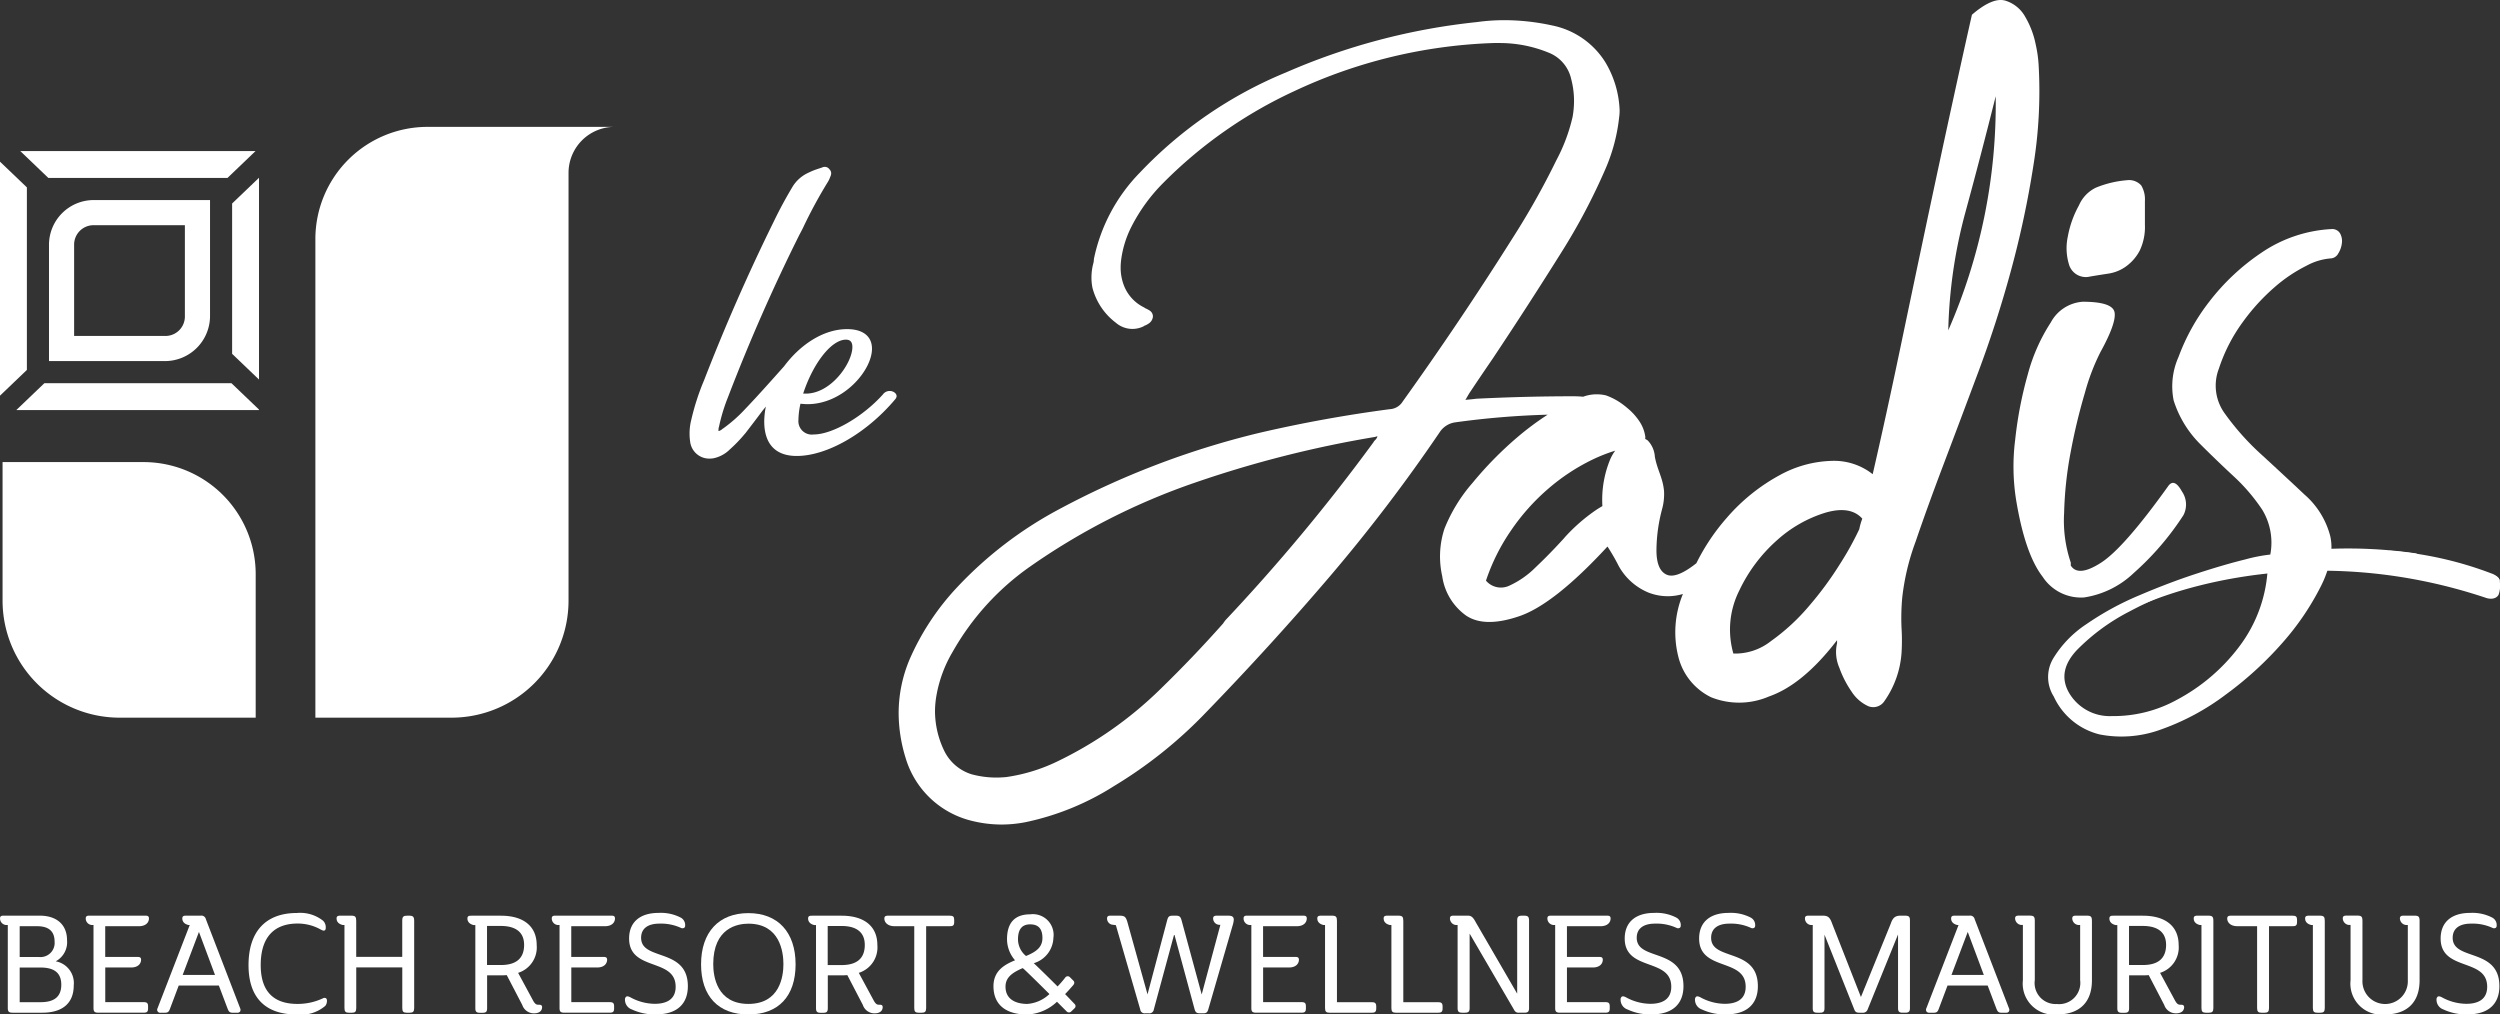 <svg xmlns="http://www.w3.org/2000/svg" width="247.262" height="100.337" viewBox="0 0 247.262 100.337">
  <rect x="0" y="0" width="247.262" height="100.337" fill="#333333" stroke="none"/>
  <g id="Group_44" data-name="Group 44" transform="translate(-836.369 -38.642)">
    <g id="Group_31" data-name="Group 31">
      <g id="Group_29" data-name="Group 29">
        <path id="Path_37" data-name="Path 37" d="M841.877,133.72A2.141,2.141,0,0,0,843,131.632c0-1.52-1.01-2.427-2.7-2.427h-3.529c-.2,0-.4,0-.4.277a.653.653,0,0,0,.569.646l.2,0v8.212c0,.359.109.463.488.463h2.933c2,0,3.1-.956,3.1-2.692A2.187,2.187,0,0,0,841.877,133.72Zm.554,2.316c0,1.161-.668,1.726-2.043,1.726h-2.072v-3.426h2.072C841.763,134.336,842.431,134.892,842.431,136.036Zm-4.115-2.745V130.25h1.74c1.136,0,1.712.51,1.712,1.514a1.4,1.4,0,0,1-1.567,1.527Z" fill="#fff"/>
        <path id="Path_38" data-name="Path 38" d="M850.094,130.25c.743,0,1.007-.413,1.007-.768,0-.277-.2-.277-.4-.277h-5.453c-.194,0-.4,0-.4.277a.651.651,0,0,0,.569.645l.2,0v8.213c0,.359.11.463.49.463h4.457c.344,0,.45-.1.45-.423v-.2c0-.323-.106-.422-.45-.422h-3.783v-3.426h2.549c.734,0,.993-.414.993-.768,0-.277-.2-.277-.4-.277h-3.147V130.25Z" fill="#fff"/>
        <path id="Path_39" data-name="Path 39" d="M856.729,129.55a.447.447,0,0,0-.509-.345H854.8c-.194,0-.4,0-.4.277,0,.187.076.518.609.65h.125l-3.182,8.228a.3.3,0,0,0,.31.447h.372c.3,0,.422-.054.535-.36l.877-2.334h3.968l.878,2.325c.119.282.206.369.52.369h.412a.327.327,0,0,0,.289-.119.342.342,0,0,0,.007-.328Zm-.683,1.264,1.589,4.255h-3.2Z" fill="#fff"/>
        <path id="Path_40" data-name="Path 40" d="M868.3,137.384a5.836,5.836,0,0,1-2.522.55c-2.4,0-3.623-1.29-3.623-3.835,0-3.4,1.977-4.114,3.637-4.114a4.635,4.635,0,0,1,2.312.6c.176.092.29.133.384.075s.1-.178.1-.288a.891.891,0,0,0-.267-.667,3.643,3.643,0,0,0-2.584-.764c-3.087,0-4.788,1.832-4.788,5.159,0,3.193,1.647,4.88,4.761,4.88a3.707,3.707,0,0,0,2.828-.849.779.779,0,0,0,.168-.5.3.3,0,0,0-.1-.263A.323.323,0,0,0,868.3,137.384Z" fill="#fff"/>
        <path id="Path_41" data-name="Path 41" d="M876.815,129.205h-.146c-.415,0-.516.1-.516.516v3.557H871.6v-3.557c0-.414-.1-.516-.5-.516h-1.034c-.2,0-.411,0-.411.277,0,.187.076.519.609.649h.174v8.213c0,.355.108.463.464.463h.251c.344,0,.45-.108.45-.463v-4.021h4.553v4.021c0,.355.108.463.463.463h.252c.349,0,.462-.112.462-.463v-8.623C877.33,129.311,877.224,129.205,876.815,129.205Z" fill="#fff"/>
        <path id="Path_42" data-name="Path 42" d="M889.65,138.014c-.183,0-.328,0-.556-.41l-1.481-2.742a2.638,2.638,0,0,0,1.837-2.753c0-1.845-1.29-2.9-3.54-2.9h-2.9c-.211,0-.41,0-.41.277,0,.186.076.518.608.65h.174v8.212c0,.355.109.463.464.463h.252c.344,0,.449-.108.449-.463v-3.238h1.368c.187,0,.375-.011.563-.022h.012l1.534,2.949a1.21,1.21,0,0,0,1.168.828c.5,0,.794-.233.794-.622C889.981,138.014,889.774,138.014,889.65,138.014Zm-1.444-5.919c0,1.322-.772,1.992-2.3,1.992h-1.368v-3.864h1.368C886.958,130.223,888.206,130.548,888.206,132.1Z" fill="#fff"/>
        <path id="Path_43" data-name="Path 43" d="M896.187,130.25c.743,0,1.007-.413,1.007-.768,0-.277-.2-.277-.4-.277h-5.453c-.195,0-.4,0-.4.277a.651.651,0,0,0,.569.645l.2,0v8.213c0,.359.11.463.49.463h4.456c.345,0,.451-.1.451-.423v-.2c0-.323-.106-.422-.451-.422h-3.782v-3.426h2.549c.733,0,.993-.414.993-.768,0-.277-.2-.277-.4-.277h-3.147V130.25Z" fill="#fff"/>
        <path id="Path_44" data-name="Path 44" d="M901.646,133.064c-1-.352-1.868-.656-1.868-1.671,0-.9.646-1.4,1.819-1.4a4.724,4.724,0,0,1,2.112.418.343.343,0,0,0,.324,0,.247.247,0,0,0,.1-.219.828.828,0,0,0-.436-.794,4.278,4.278,0,0,0-2.189-.466c-1.854,0-2.917.924-2.917,2.533,0,1.689,1.232,2.14,2.422,2.575,1.122.41,2.181.8,2.181,2.2s-1.126,1.684-2.071,1.684a5.1,5.1,0,0,1-2.422-.652c-.135-.065-.29-.126-.4-.053a.347.347,0,0,0-.118.306,1.01,1.01,0,0,0,.684.958,5.277,5.277,0,0,0,2.38.487c2.034,0,3.155-.994,3.155-2.8C904.394,134.029,902.934,133.516,901.646,133.064Z" fill="#fff"/>
        <path id="Path_45" data-name="Path 45" d="M910.389,128.954c-2.931,0-4.681,1.893-4.681,5.065,0,3.152,1.706,4.96,4.681,4.96s4.668-1.808,4.668-4.96C915.057,130.847,913.312,128.954,910.389,128.954Zm3.464,5.052c0,1.181-.338,3.928-3.464,3.928s-3.477-2.747-3.477-3.928c0-3.617,2.432-4.008,3.477-4.008C913.515,130,913.853,132.8,913.853,134.006Z" fill="#fff"/>
        <path id="Path_46" data-name="Path 46" d="M923.345,138.014c-.183,0-.328,0-.557-.41l-1.481-2.742a2.637,2.637,0,0,0,1.837-2.753c0-1.845-1.29-2.9-3.539-2.9h-2.9c-.211,0-.411,0-.411.277,0,.186.076.518.608.65h.174v8.212c0,.355.109.463.465.463h.251c.344,0,.45-.108.45-.463v-3.238H919.6c.187,0,.375-.011.563-.022h.012l1.534,2.949a1.209,1.209,0,0,0,1.167.828c.5,0,.794-.233.794-.622C923.675,138.014,923.468,138.014,923.345,138.014ZM921.9,132.1c0,1.322-.773,1.992-2.3,1.992h-1.368v-3.864H919.6C920.652,130.223,921.9,130.548,921.9,132.1Z" fill="#fff"/>
        <path id="Path_47" data-name="Path 47" d="M930.28,129.205h-6.036c-.192,0-.409,0-.409.29,0,.364.315.755,1.007.755h1.952v8.094c0,.35.112.463.461.463h.253c.35,0,.462-.113.462-.463V130.25h2.31c.342,0,.463-.064.463-.423v-.2C930.743,129.3,930.639,129.205,930.28,129.205Z" fill="#fff"/>
        <path id="Path_48" data-name="Path 48" d="M942.376,137.654c-.207-.219-.427-.451-.664-.69.277-.283.536-.579.794-.874.205-.236.09-.4.008-.473l-.322-.323a.3.3,0,0,0-.471.041,9.862,9.862,0,0,1-.754.871c-.825-.827-1.634-1.618-2.349-2.3a2.712,2.712,0,0,0,1.937-2.5,2.051,2.051,0,0,0-2.294-2.333c-1.521,0-2.293.83-2.293,2.465a3.191,3.191,0,0,0,.794,2.081c-1.057.434-2.134,1.049-2.134,2.563,0,1.8,1.187,2.8,3.342,2.8a4.567,4.567,0,0,0,2.939-1.262l.953.953a.315.315,0,0,0,.478-.012l.312-.3a.285.285,0,0,0,0-.42Zm-4.529-4.46a2.147,2.147,0,0,1-.793-1.641c0-1,.394-1.488,1.207-1.488s1.21.443,1.21,1.353S938.851,132.782,937.847,133.194Zm-.33,1.2.129.1c.55.517,1.441,1.39,2.517,2.464a3.539,3.539,0,0,1-2.193.977c-.647,0-2.151-.166-2.151-1.712C935.819,135.239,936.616,134.791,937.517,134.393Z" fill="#fff"/>
        <path id="Path_49" data-name="Path 49" d="M957.757,129.206h-1.021c-.143,0-.383,0-.383.277a.636.636,0,0,0,.533.621l.182.016L955.223,137l-1.995-7.348c-.106-.364-.216-.447-.592-.447H952.4c-.392,0-.486.071-.592.449l-1.944,7.335-1.913-6.87c-.219-.837-.3-.914-.949-.914h-.757c-.171,0-.383,0-.383.277a.621.621,0,0,0,.461.607l.411.057,2.409,8.332a.431.431,0,0,0,.5.381h.333a.441.441,0,0,0,.513-.382l2.02-7.455,2.009,7.43c.086.287.176.407.512.407h.371c.313,0,.4-.13.485-.42l2.4-8.279a2.326,2.326,0,0,0,.11-.56C958.392,129.206,958.055,129.206,957.757,129.206Z" fill="#fff"/>
        <path id="Path_50" data-name="Path 50" d="M964.611,130.25c.742,0,1.005-.413,1.005-.768,0-.277-.2-.277-.4-.277h-5.452c-.2,0-.4,0-.4.277a.651.651,0,0,0,.569.645l.2,0v8.213c0,.359.109.463.489.463h4.457c.345,0,.45-.1.45-.423v-.2c0-.327-.1-.422-.45-.422h-3.782v-3.426h2.549c.732,0,.992-.414.992-.768,0-.277-.2-.277-.4-.277h-3.145V130.25Z" fill="#fff"/>
        <path id="Path_51" data-name="Path 51" d="M972.024,137.762H968.6v-8.041c0-.414-.1-.516-.516-.516h-1.021c-.2,0-.409,0-.409.277,0,.187.076.519.607.649h.161v8.213c0,.351.113.463.463.463h4.14c.306,0,.461-.065.461-.423v-.2C972.485,137.827,972.33,137.762,972.024,137.762Z" fill="#fff"/>
        <path id="Path_52" data-name="Path 52" d="M978.587,137.762h-3.425v-8.041c0-.414-.1-.516-.515-.516h-1.022c-.2,0-.409,0-.409.277,0,.187.076.519.608.649h.161v8.213c0,.351.112.463.462.463h4.14c.306,0,.461-.065.461-.423v-.2C979.048,137.827,978.893,137.762,978.587,137.762Z" fill="#fff"/>
        <path id="Path_53" data-name="Path 53" d="M987.087,129.205h-.146c-.414,0-.515.1-.515.515v7.2l-4.089-7.048c-.268-.511-.451-.667-.782-.667h-1.379c-.2,0-.4,0-.4.277a.652.652,0,0,0,.569.646l.188,0v8.212c0,.351.112.463.461.463h.254c.36,0,.475-.112.475-.463v-7.36l4.426,7.591a.461.461,0,0,0,.444.232h.544c.35,0,.463-.112.463-.463V129.72C987.6,129.311,987.5,129.205,987.087,129.205Z" fill="#fff"/>
        <path id="Path_54" data-name="Path 54" d="M994.659,130.25c.743,0,1.006-.413,1.006-.768,0-.277-.2-.277-.4-.277h-5.452c-.2,0-.4,0-.4.277a.652.652,0,0,0,.57.645l.2,0v8.213c0,.359.11.463.489.463h4.457c.345,0,.451-.1.451-.423v-.2c0-.327-.1-.422-.451-.422h-3.781v-3.426H993.9c.733,0,.993-.414.993-.768,0-.277-.2-.277-.4-.277h-3.146V130.25Z" fill="#fff"/>
        <path id="Path_55" data-name="Path 55" d="M1000.117,133.064c-1-.352-1.868-.656-1.868-1.671,0-.9.646-1.4,1.819-1.4a4.707,4.707,0,0,1,2.111.418.344.344,0,0,0,.324,0,.245.245,0,0,0,.1-.219.825.825,0,0,0-.436-.794,4.278,4.278,0,0,0-2.189-.466c-1.854,0-2.917.924-2.917,2.533,0,1.689,1.232,2.14,2.422,2.575,1.122.41,2.182.8,2.182,2.2s-1.126,1.684-2.071,1.684a5.107,5.107,0,0,1-2.423-.652c-.134-.064-.285-.126-.4-.054a.348.348,0,0,0-.117.307,1.009,1.009,0,0,0,.683.958,5.274,5.274,0,0,0,2.38.487c2.034,0,3.155-.994,3.155-2.8C1002.865,134.029,1001.405,133.516,1000.117,133.064Z" fill="#fff"/>
        <path id="Path_56" data-name="Path 56" d="M1007.476,133.064c-1-.352-1.868-.656-1.868-1.671,0-.9.646-1.4,1.819-1.4a4.715,4.715,0,0,1,2.112.418.343.343,0,0,0,.324,0,.247.247,0,0,0,.1-.219.828.828,0,0,0-.436-.794,4.285,4.285,0,0,0-2.19-.466c-1.853,0-2.916.924-2.916,2.533,0,1.689,1.232,2.14,2.422,2.575,1.122.41,2.181.8,2.181,2.2s-1.126,1.684-2.071,1.684a5.107,5.107,0,0,1-2.423-.652c-.134-.064-.285-.126-.4-.054a.348.348,0,0,0-.117.307,1.009,1.009,0,0,0,.683.958,5.277,5.277,0,0,0,2.38.487c2.034,0,3.155-.994,3.155-2.8C1010.224,134.029,1008.764,133.516,1007.476,133.064Z" fill="#fff"/>
      </g>
      <g id="Group_30" data-name="Group 30">
        <path id="Path_57" data-name="Path 57" d="M1024.76,129.205h-.411c-.528,0-.773.2-.972.783l-2.953,7.264-2.847-7.259c-.215-.619-.413-.788-.923-.788h-1.366c-.194,0-.4,0-.4.277a.652.652,0,0,0,.569.646l.2,0v8.212c0,.359.1.463.462.463h.252c.344,0,.449-.108.449-.463v-7.255l2.941,7.382c.1.286.25.336.524.336h.292a.48.48,0,0,0,.509-.317l3.008-7.423v7.277c0,.351.113.463.463.463h.251c.351,0,.464-.112.464-.463V129.72C1025.277,129.306,1025.176,129.205,1024.76,129.205Z" fill="#fff"/>
        <path id="Path_58" data-name="Path 58" d="M1031.672,129.55a.447.447,0,0,0-.509-.345h-1.419c-.194,0-.4,0-.4.277,0,.187.076.518.609.65h.125l-3.182,8.229a.336.336,0,0,0,.01.322.341.341,0,0,0,.3.124h.372c.3,0,.422-.054.535-.36l.877-2.334h3.968l.878,2.325c.119.282.206.369.521.369h.411a.329.329,0,0,0,.29-.119.346.346,0,0,0,.005-.328Zm-.683,1.264,1.59,4.255h-3.2Z" fill="#fff"/>
        <path id="Path_59" data-name="Path 59" d="M1042.741,129.205h-1.008c-.192,0-.409,0-.409.277a.673.673,0,0,0,.582.645l.2,0v5.454a2.1,2.1,0,0,1-2.31,2.363,2.077,2.077,0,0,1-2.176-2.363v-5.838c0-.445-.094-.542-.531-.542h-1.006c-.2,0-.411,0-.411.277a.674.674,0,0,0,.582.645l.188,0V135.6a3.066,3.066,0,0,0,3.354,3.381c2.241,0,3.475-1.2,3.475-3.381v-5.851C1043.271,129.3,1043.177,129.205,1042.741,129.205Z" fill="#fff"/>
        <path id="Path_60" data-name="Path 60" d="M1052.049,138.014c-.183,0-.328,0-.557-.41l-1.481-2.742a2.637,2.637,0,0,0,1.837-2.753c0-1.845-1.29-2.9-3.539-2.9h-2.9c-.2,0-.41,0-.41.277,0,.187.076.518.608.65h.174v8.212c0,.355.108.463.464.463h.251c.344,0,.45-.108.45-.463v-3.238h1.368c.188,0,.376-.011.564-.022h.011l1.534,2.95a1.211,1.211,0,0,0,1.167.827c.5,0,.8-.233.8-.622C1052.38,138.014,1052.173,138.014,1052.049,138.014Zm-1.443-5.919c0,1.322-.773,1.992-2.3,1.992h-1.368v-3.864h1.368C1049.356,130.223,1050.606,130.548,1050.606,132.1Z" fill="#fff"/>
        <path id="Path_61" data-name="Path 61" d="M1054.766,129.205h-1.021c-.2,0-.409,0-.409.277,0,.187.076.519.607.649h.161v8.213c0,.351.113.463.463.463h.252c.35,0,.463-.112.463-.463v-8.623C1055.282,129.307,1055.181,129.205,1054.766,129.205Z" fill="#fff"/>
        <path id="Path_62" data-name="Path 62" d="M1063.095,129.205h-6.037c-.191,0-.408,0-.408.29,0,.364.314.755,1.006.755h1.951v8.094c0,.35.113.463.464.463h.252c.35,0,.462-.113.462-.463V130.25h2.31c.326,0,.463-.059.463-.423v-.2C1063.558,129.3,1063.454,129.205,1063.095,129.205Z" fill="#fff"/>
        <path id="Path_63" data-name="Path 63" d="M1065.785,129.205h-1.021c-.2,0-.409,0-.409.277,0,.187.076.519.608.649h.16v8.213c0,.351.113.463.463.463h.252c.35,0,.463-.112.463-.463v-8.623C1066.3,129.307,1066.2,129.205,1065.785,129.205Z" fill="#fff"/>
        <path id="Path_64" data-name="Path 64" d="M1075.149,129.205h-1.008c-.192,0-.41,0-.41.277a.674.674,0,0,0,.582.645l.2,0v5.454a2.246,2.246,0,1,1-4.486,0v-5.838c0-.445-.094-.542-.529-.542h-1.008c-.2,0-.41,0-.41.277a.674.674,0,0,0,.582.645l.188,0V135.6a3.065,3.065,0,0,0,3.354,3.381c2.241,0,3.474-1.2,3.474-3.381v-5.851C1075.678,129.3,1075.584,129.205,1075.149,129.205Z" fill="#fff"/>
        <path id="Path_65" data-name="Path 65" d="M1080.82,133.064c-1-.352-1.869-.656-1.869-1.671,0-.9.646-1.4,1.819-1.4a4.707,4.707,0,0,1,2.111.418.346.346,0,0,0,.325,0,.245.245,0,0,0,.095-.219.825.825,0,0,0-.436-.794,4.272,4.272,0,0,0-2.188-.466c-1.853,0-2.917.924-2.917,2.533,0,1.689,1.232,2.14,2.422,2.575,1.122.41,2.181.8,2.181,2.2s-1.126,1.684-2.07,1.684a5.108,5.108,0,0,1-2.424-.652c-.134-.064-.284-.126-.4-.054a.351.351,0,0,0-.117.307,1.009,1.009,0,0,0,.684.958,5.27,5.27,0,0,0,2.379.487c2.035,0,3.156-.994,3.156-2.8C1083.568,134.029,1082.108,133.516,1080.82,133.064Z" fill="#fff"/>
      </g>
    </g>
    <g id="Group_32" data-name="Group 32">
      <path id="Path_66" data-name="Path 66" d="M924.362,77.312a.821.821,0,0,0-.674.347c-1.991,2.216-5,3.953-6.84,3.953a1.327,1.327,0,0,1-1.51-1.44,7.829,7.829,0,0,1,.2-1.6c.24.022.468.044.694.044,3.523,0,6.381-3.318,6.381-5.484,0-1.232-.9-1.938-2.46-1.938-2.4,0-4.688,1.6-6.223,3.661-1.684,1.9-2.974,3.32-3.833,4.213a14.338,14.338,0,0,1-2.189,1.941.49.49,0,0,0-.132.1,1.145,1.145,0,0,1-.219.129.5.5,0,0,1-.126.038c0-.014,0-.028,0-.042v-.085a1.088,1.088,0,0,1,.028-.229.128.128,0,0,1,.016-.059l.01-.029a17.574,17.574,0,0,1,.879-2.89c2.1-5.483,4.484-10.908,7.09-16.119.114-.21.22-.411.317-.606a46.741,46.741,0,0,1,2.473-4.575,2.254,2.254,0,0,0,.233-.494.827.827,0,0,0,.1-.369.535.535,0,0,0-.165-.384.564.564,0,0,0-.469-.25.591.591,0,0,0-.267.064l-.513.17a6.58,6.58,0,0,0-.837.346,3.559,3.559,0,0,0-1.622,1.474c-.644,1.079-1.25,2.2-1.8,3.344-2.516,5.1-4.838,10.392-6.9,15.713a23.5,23.5,0,0,0-1.26,3.892,5.506,5.506,0,0,0-.174,1.371,5.748,5.748,0,0,0,.061.828A1.9,1.9,0,0,0,906.568,84a2.1,2.1,0,0,0,.367-.032,3.224,3.224,0,0,0,1.624-.882,13.927,13.927,0,0,0,1.485-1.544l.04-.041q.857-1.111,1.709-2.249l.325-.4a7.7,7.7,0,0,0-.163,1.459c0,2.243,1.112,3.428,3.216,3.428,3.009,0,6.925-2.257,9.749-5.619a.549.549,0,0,0,.129-.29C925.049,77.551,924.734,77.312,924.362,77.312Zm-8.557.26c1-3.047,2.811-5.337,4.232-5.337.429,0,.637.239.637.731,0,1.556-2.085,4.606-4.606,4.606Z" fill="#fff"/>
      <path id="Path_67" data-name="Path 67" d="M1038,45.082a12.512,12.512,0,0,0-.292-2.052,8.715,8.715,0,0,0-1.028-2.712,3.377,3.377,0,0,0-1.977-1.613q-1.25-.366-3.3,1.393-.732,3.227-1.9,8.576t-2.491,11.581q-1.318,6.231-2.713,12.9t-2.712,12.388a6.158,6.158,0,0,0-4.031-1.319,11.273,11.273,0,0,0-5.131,1.393,18.694,18.694,0,0,0-5.278,4.25,20.651,20.651,0,0,0-3,4.481c-1.3,1.03-2.278,1.413-2.922,1.138q-1.024-.441-1.025-2.42a16.2,16.2,0,0,1,.577-4.144,5.548,5.548,0,0,0,.173-1.708c-.118-1.33-.674-2.095-.909-3.408a2.521,2.521,0,0,0-.715-1.61,1.282,1.282,0,0,0-.241-.138.853.853,0,0,0,.014-.206,3.593,3.593,0,0,0-.586-1.539,5.99,5.99,0,0,0-1.208-1.326l-.008-.011h-.005c-.081-.068-.158-.137-.245-.2a6.41,6.41,0,0,0-1.833-1.026,3.908,3.908,0,0,0-2.264.13c-.285-.026-.6-.045-.983-.045-3.114,0-6.326.081-9.562.241-.367.046-.739.083-1.108.113l.071-.1c.124-.22.236-.41.326-.56q1.141-1.714,2.289-3.385c2.287-3.431,4.55-6.93,6.725-10.4a60.65,60.65,0,0,0,4.5-8.515,17.487,17.487,0,0,0,1.3-4.963,5.142,5.142,0,0,0,.05-.7,9.913,9.913,0,0,0-1.433-4.8,8.057,8.057,0,0,0-5.211-3.6,22.289,22.289,0,0,0-4.764-.529,20.162,20.162,0,0,0-2.74.192,63.563,63.563,0,0,0-18.841,4.973A41.821,41.821,0,0,0,949.1,55.722a17.163,17.163,0,0,0-4.539,8.533,1.978,1.978,0,0,1-.041.374,5.421,5.421,0,0,0-.2,1.486,5.019,5.019,0,0,0,.1,1,6.322,6.322,0,0,0,2.31,3.445,2.5,2.5,0,0,0,2.738.36l.075-.056a1.827,1.827,0,0,0,.514-.279.907.907,0,0,0,.34-.613.683.683,0,0,0-.3-.6,2.62,2.62,0,0,0-.457-.244.871.871,0,0,0-.154-.1,4.023,4.023,0,0,1-1.913-2.043,4.915,4.915,0,0,1-.367-1.832,6.211,6.211,0,0,1,.047-.784,10.064,10.064,0,0,1,1.028-3.32,17.094,17.094,0,0,1,3.158-4.335,44.645,44.645,0,0,1,12.959-9.067,50.212,50.212,0,0,1,19.7-4.749h.667a12.736,12.736,0,0,1,4.737.938,3.654,3.654,0,0,1,2.267,2.63,8.506,8.506,0,0,1,.279,2.142,9.106,9.106,0,0,1-.138,1.576,17.257,17.257,0,0,1-1.606,4.3,76.588,76.588,0,0,1-4.327,7.7c-3.444,5.467-7.1,10.9-10.871,16.165a1.6,1.6,0,0,1-1.286.764c-4.333.57-8.671,1.357-12.894,2.34a82.965,82.965,0,0,0-20.075,7.7,38.8,38.8,0,0,0-9.68,7.428,25.02,25.02,0,0,0-4.81,7.213,13.67,13.67,0,0,0-1.112,5.372,15.08,15.08,0,0,0,.678,4.4,9.043,9.043,0,0,0,6.29,6.191,12.2,12.2,0,0,0,3.2.435,12.416,12.416,0,0,0,2.427-.242,26.35,26.35,0,0,0,8.691-3.553,44.07,44.07,0,0,0,9.1-7.28c4.2-4.331,8.313-8.842,12.214-13.407A163.192,163.192,0,0,0,978.822,81.3a2.22,2.22,0,0,1,1.4-.875,82.419,82.419,0,0,1,9.219-.769,28.354,28.354,0,0,0-2.954,2.193,35.9,35.9,0,0,0-4.47,4.544,15.838,15.838,0,0,0-2.786,4.545,8.82,8.82,0,0,0-.219,4.691,5.778,5.778,0,0,0,2.346,3.886q1.83,1.247,5.276.072t8.723-6.89a19.73,19.73,0,0,1,1.1,1.905,5.953,5.953,0,0,0,2.931,2.639,5.228,5.228,0,0,0,3.43.149,9.892,9.892,0,0,0-.441,6.255,6.071,6.071,0,0,0,3.226,3.958,7.462,7.462,0,0,0,5.718-.073q3.371-1.173,6.743-5.571v.293a3.88,3.88,0,0,0,.219,2.419,10.151,10.151,0,0,0,1.246,2.419,3.846,3.846,0,0,0,1.613,1.393,1.313,1.313,0,0,0,1.613-.513,9.4,9.4,0,0,0,1.686-4.766,19.884,19.884,0,0,0,0-2.418,22,22,0,0,1,.073-3.078,23.294,23.294,0,0,1,1.319-5.5q1.172-3.439,2.785-7.695t3.445-9.162q1.833-4.91,3.225-10.042a95.324,95.324,0,0,0,2.2-10.336A45.954,45.954,0,0,0,1038,45.082ZM972.609,81.813a.971.971,0,0,1-.244.37.8.8,0,0,0-.163.214,185.007,185.007,0,0,1-14.636,17.591c-.1.132-.18.246-.228.322-1.984,2.237-4.082,4.431-6.236,6.521a38.2,38.2,0,0,1-10.245,7.162,17.107,17.107,0,0,1-4.984,1.507c-.346.031-.677.047-.984.047a9.41,9.41,0,0,1-2.417-.323,4.483,4.483,0,0,1-2.692-2.279,9.067,9.067,0,0,1-.935-3.918,9.173,9.173,0,0,1,.141-1.586,12.826,12.826,0,0,1,1.6-4.322,25.772,25.772,0,0,1,7.568-8.374,65.432,65.432,0,0,1,16.4-8.366,109.786,109.786,0,0,1,17.8-4.521l.065-.011.034-.034h.159Zm18.5,10.008q-1.465,1.614-2.86,2.931a8.908,8.908,0,0,1-2.638,1.833,1.94,1.94,0,0,1-2.272-.513,19.76,19.76,0,0,1,2.492-4.984,21.069,21.069,0,0,1,3.666-4.106,20.027,20.027,0,0,1,4.324-2.858,16.358,16.358,0,0,1,2.3-.909,4.374,4.374,0,0,0-.479.822,10.457,10.457,0,0,0-.788,4.661c-.221.128-.443.26-.664.411A17.431,17.431,0,0,0,991.1,91.821Zm29.158-.853a30.123,30.123,0,0,1-1.907,3.443,33.678,33.678,0,0,1-3.078,4.179,20.38,20.38,0,0,1-3.738,3.445,5.7,5.7,0,0,1-3.737,1.246,8.6,8.6,0,0,1,.584-6.23,15.533,15.533,0,0,1,3.739-4.984,12.747,12.747,0,0,1,4.764-2.713q2.492-.73,3.666.587A5.958,5.958,0,0,0,1020.263,90.968Zm8.795-19.645a48.688,48.688,0,0,1,1.686-11.655q1.539-5.641,3.006-11.508A55.846,55.846,0,0,1,1029.058,71.323Z" fill="#fff"/>
      <path id="Path_68" data-name="Path 68" d="M1042.5,97.732a9.081,9.081,0,0,0,4.91-2.42,27.724,27.724,0,0,0,4.911-5.717,2.276,2.276,0,0,0-.147-2.345q-.735-1.32-1.319-.586-4.4,6.156-6.669,7.622t-3.006.293v-.293a12.9,12.9,0,0,1-.66-4.91,37.157,37.157,0,0,1,.66-6.085,58.183,58.183,0,0,1,1.393-5.79,21.214,21.214,0,0,1,1.538-4.032q1.612-2.931,1.393-3.957c-.145-.683-1.2-1.026-3.151-1.026a3.889,3.889,0,0,0-3.153,2.052,17.822,17.822,0,0,0-2.272,5.131,38.85,38.85,0,0,0-1.246,6.451,21.077,21.077,0,0,0,.074,5.863q.879,5.425,2.638,7.7A4.529,4.529,0,0,0,1042.5,97.732Z" fill="#fff"/>
      <path id="Path_69" data-name="Path 69" d="M1043.087,65.993c.586-.1,1.194-.195,1.832-.293a3.967,3.967,0,0,0,1.759-.733,4.541,4.541,0,0,0,1.32-1.538,5.439,5.439,0,0,0,.513-2.566V58.517a2.664,2.664,0,0,0-.367-1.539,1.617,1.617,0,0,0-1.392-.513,10.273,10.273,0,0,0-3.079.733,3.465,3.465,0,0,0-1.687,1.759,10.079,10.079,0,0,0-1.1,3.078,5.509,5.509,0,0,0,.146,2.859A1.735,1.735,0,0,0,1043.087,65.993Z" fill="#fff"/>
      <path id="Path_70" data-name="Path 70" d="M1075.167,93.352a46.9,46.9,0,0,0-8.208-.433,4.95,4.95,0,0,0-.115-1.244,8.142,8.142,0,0,0-2.543-4.113q-2.058-1.935-4.236-3.934a25.375,25.375,0,0,1-3.629-4.054,4.68,4.68,0,0,1-.607-4.478,16.5,16.5,0,0,1,2.361-4.6,20.218,20.218,0,0,1,3.146-3.449,14.835,14.835,0,0,1,3.147-2.118,5.99,5.99,0,0,1,2.361-.726.9.9,0,0,0,.786-.485,2.462,2.462,0,0,0,.363-1.028,1.573,1.573,0,0,0-.182-.969.9.9,0,0,0-.847-.423,13.572,13.572,0,0,0-6.959,2.359,21.939,21.939,0,0,0-5.144,4.842,20.4,20.4,0,0,0-3.025,5.447,7.126,7.126,0,0,0-.484,4.295,10.6,10.6,0,0,0,2.541,4.237q1.7,1.7,3.39,3.267a18.254,18.254,0,0,1,2.843,3.329,6.283,6.283,0,0,1,.787,4.416,15.783,15.783,0,0,0-2.481.484q-2,.486-4.78,1.392t-5.75,2.179a28.707,28.707,0,0,0-5.2,2.844,10.739,10.739,0,0,0-3.267,3.388,3.6,3.6,0,0,0,.06,3.752,6.769,6.769,0,0,0,4.538,3.752,11.3,11.3,0,0,0,6.053-.484,23.77,23.77,0,0,0,6.413-3.45,34.76,34.76,0,0,0,5.628-5.142,26.337,26.337,0,0,0,3.812-5.628,10.438,10.438,0,0,0,.906-2.577,45.259,45.259,0,0,1,7.607.441,1.312,1.312,0,0,0,1.2-.465C1075.871,93.6,1075.5,93.4,1075.167,93.352Zm-17.4,9.338a18.641,18.641,0,0,1-6.051,5.143,12.99,12.99,0,0,1-6.475,1.633,4.655,4.655,0,0,1-4.3-2.42q-1.089-2.06.847-4.115a20.24,20.24,0,0,1,5.2-3.813,41.218,41.218,0,0,1,7.08-2.963,38.9,38.9,0,0,1,6.6-1.574A13.96,13.96,0,0,1,1057.766,102.69Z" fill="#fff"/>
    </g>
    <g id="Group_33" data-name="Group 33">
      <path id="Path_71" data-name="Path 71" d="M1082.806,95.367a35.821,35.821,0,0,0-9.946-2.245c-.344-.017-.772.157-.586.558a1.533,1.533,0,0,0,1.228.647c.239.019.477.049.714.077l.01,0,.169.022.465.068q.569.087,1.133.189a45.135,45.135,0,0,1,6.452,1.677c.3.1.967.248,1.125-.155s-.5-.75-.764-.84" fill="#fff"/>
    </g>
    <g id="Group_34" data-name="Group 34">
      <path id="Path_72" data-name="Path 72" d="M1048.027,98.543s14.919-7.247,34.27-.752c0,0,.824.28,1.186-.31a2.566,2.566,0,0,0,.108-1.417c-.1-.9-2.951-.874-2.951-.874l-4.2-1.08-9.522-.694-13.155,2.15Z" fill="#fff"/>
    </g>
    <g id="Group_43" data-name="Group 43">
      <g id="Group_40" data-name="Group 40">
        <g id="Group_35" data-name="Group 35">
          <path id="Path_73" data-name="Path 73" d="M839.028,57.176l-2.659-2.544V77.775l2.659-2.544Z" fill="#fff"/>
        </g>
        <g id="Group_36" data-name="Group 36">
          <path id="Path_74" data-name="Path 74" d="M840.758,76.542,837.981,79.2h24.005v-.05l-2.726-2.609Z" fill="#fff"/>
        </g>
        <g id="Group_37" data-name="Group 37">
          <path id="Path_75" data-name="Path 75" d="M859.327,73.638l2.659,2.544V56.224l-2.659,2.544Z" fill="#fff"/>
        </g>
        <g id="Group_38" data-name="Group 38">
          <path id="Path_76" data-name="Path 76" d="M858.866,56.242l2.777-2.659H838.375l2.777,2.659Z" fill="#fff"/>
        </g>
        <g id="Group_39" data-name="Group 39">
          <path id="Path_77" data-name="Path 77" d="M845.6,58.429a4.428,4.428,0,0,0-4.385,4.386v11.54h11.54a4.463,4.463,0,0,0,4.387-4.385V58.429Zm9.055,11.541a1.923,1.923,0,0,1-1.9,1.9H843.7V62.815a1.922,1.922,0,0,1,1.9-1.9h9.055Z" fill="#fff"/>
        </g>
      </g>
      <g id="Group_41" data-name="Group 41">
        <path id="Path_78" data-name="Path 78" d="M861.658,109.623H848.2a11.577,11.577,0,0,1-11.577-11.578v-13.7h13.945a11.089,11.089,0,0,1,11.09,11.09Z" fill="#fff"/>
      </g>
      <g id="Group_42" data-name="Group 42">
        <path id="Path_79" data-name="Path 79" d="M878.652,51.191a11.09,11.09,0,0,0-11.09,11.09v47.342H881.02A11.577,11.577,0,0,0,892.6,98.046V55.74a4.548,4.548,0,0,1,4.549-4.549Z" fill="#fff"/>
      </g>
    </g>
  </g>
</svg>
